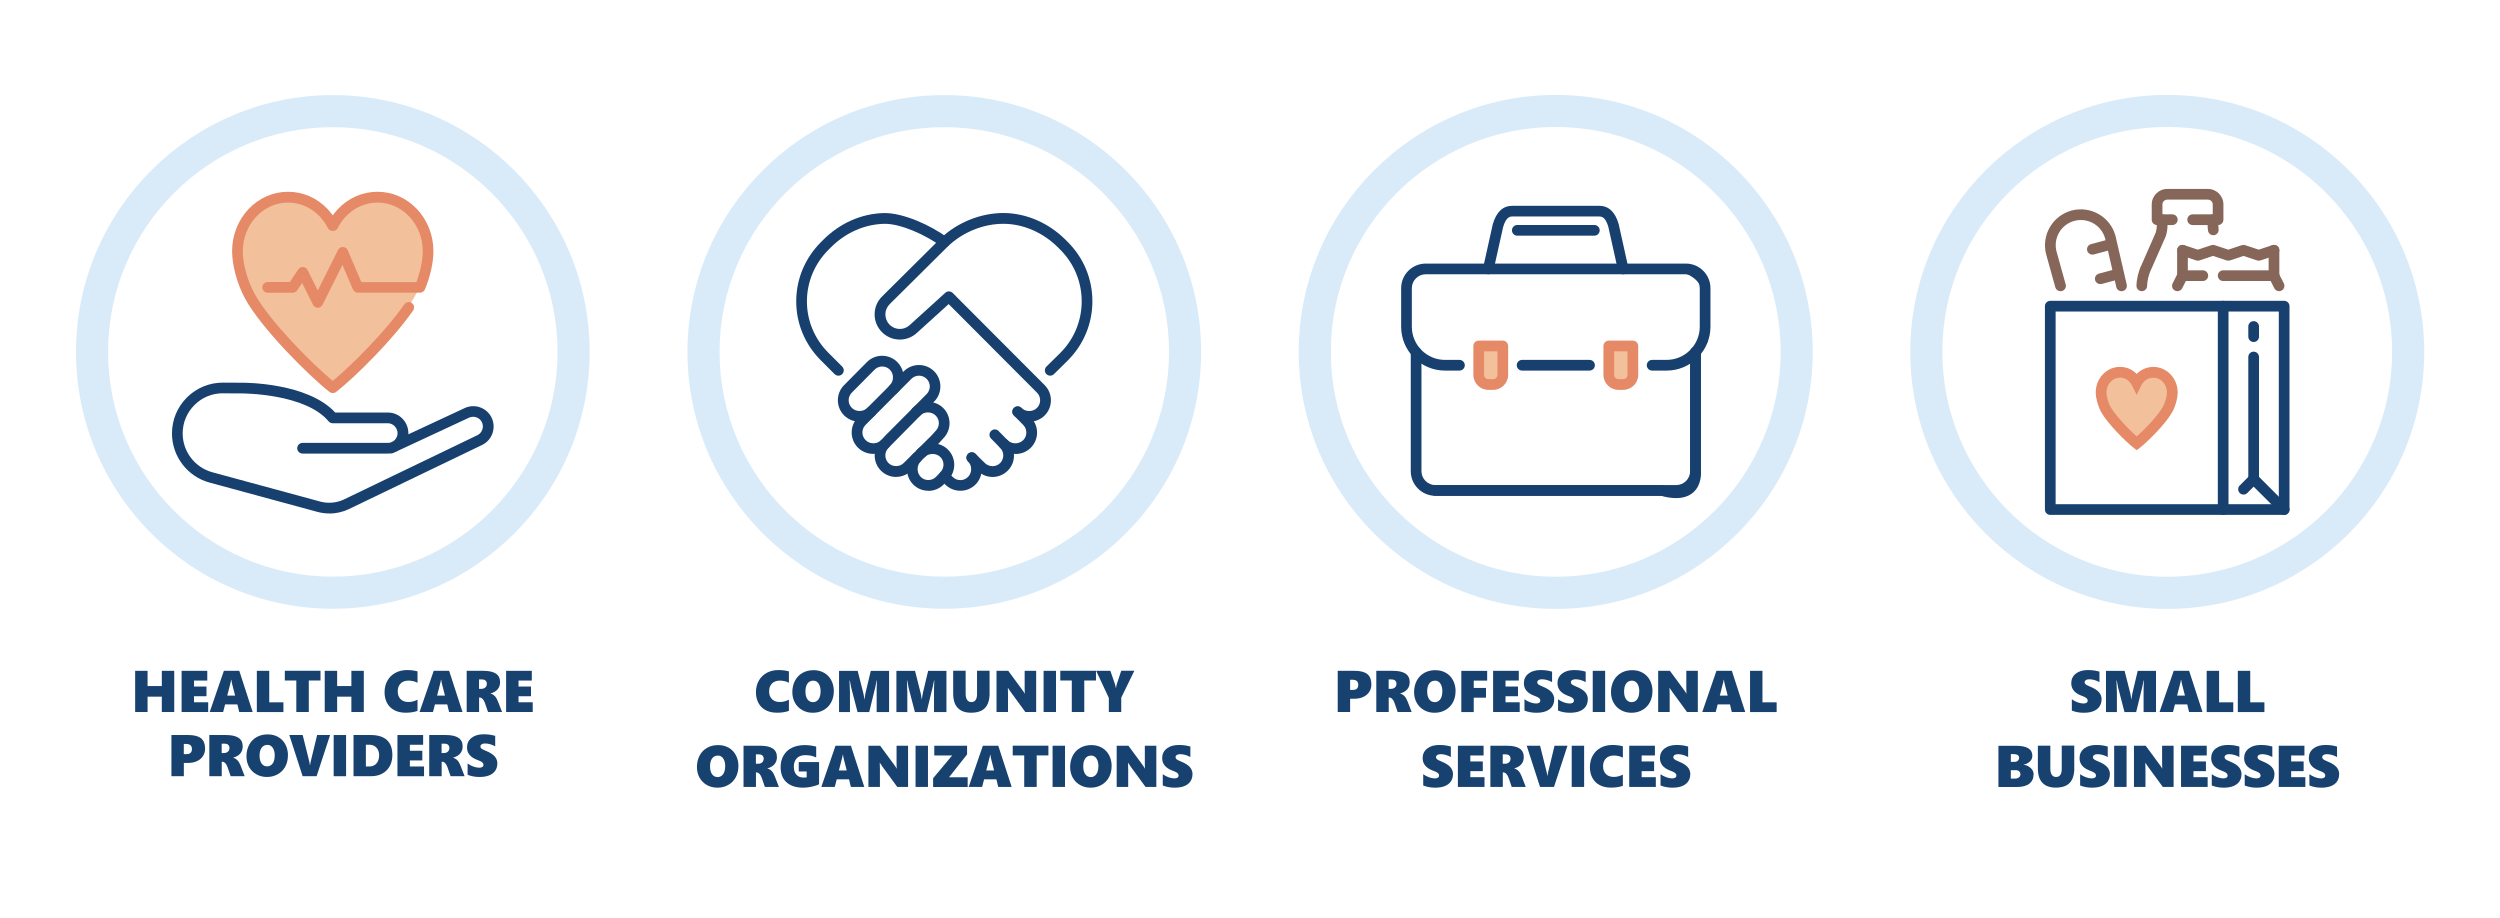 <?xml version="1.0" encoding="UTF-8"?>
<svg id="Layer_1" data-name="Layer 1" xmlns="http://www.w3.org/2000/svg" viewBox="0 0 467.23 171.57">
  <defs>
    <style>
      .cls-1 {
        fill: #e58966;
      }

      .cls-1, .cls-2, .cls-3, .cls-4, .cls-5, .cls-6 {
        stroke-width: 0px;
      }

      .cls-2 {
        fill: #17406f;
      }

      .cls-3 {
        fill: #f3c09c;
      }

      .cls-4 {
        fill: #d9ebf9;
      }

      .cls-5 {
        fill: #17416f;
      }

      .cls-6 {
        fill: #866658;
      }
    </style>
  </defs>
  <g>
    <g>
      <path class="cls-4" d="M62.2,113.77c-26.47,0-48-21.53-48-48S35.73,17.77,62.2,17.77s48,21.53,48,48-21.53,48-48,48ZM62.2,23.77c-23.16,0-42,18.84-42,42s18.84,42,42,42,42-18.84,42-42-18.84-42-42-42Z"/>
      <g>
        <path class="cls-3" d="M62.2,72.46s-17.44-12.5-17.81-25.52c-.37-13.01,14.82-12.32,17.81-4.75,0,0,5.06-10.83,15.04-2.39,9.98,8.43-7.1,25.16-7.1,25.16l-7.94,7.5Z"/>
        <path class="cls-2" d="M61.52,95.96c-.71,0-1.42-.09-2.11-.27l-20.25-5.5c-4.13-1.12-7.02-4.9-7.02-9.18,0-2.55,1-4.95,2.81-6.74,1.81-1.8,4.24-2.78,6.76-2.76l3.62.02c.5,0,12.2,0,17.32,5.57h9.86c2.1,0,3.81,1.74,3.81,3.87,0,.07,0,.13,0,.2l10.52-4.9c.92-.43,1.96-.48,2.91-.13.96.35,1.72,1.05,2.15,1.97.88,1.91.06,4.18-1.84,5.07l-24.93,12c-1.14.53-2.37.8-3.61.8ZM41.65,73.5c-2,0-3.88.77-5.29,2.18-1.43,1.42-2.22,3.31-2.22,5.33,0,3.38,2.28,6.36,5.54,7.25l20.24,5.5c1.44.37,2.99.23,4.35-.41l24.92-12c.91-.43,1.31-1.51.88-2.42-.2-.44-.57-.77-1.02-.93s-.95-.14-1.39.06l-13.18,6.14c-.25.15-.51.27-.79.37l-.21.1c-.2.09-.41.11-.61.08-.13.01-.25.02-.38.02h-15.94c-.55,0-1-.45-1-1s.45-1,1-1h15.94c.17,0,.33-.02.48-.06l.54-.25c.48-.33.79-.88.79-1.49,0-1.01-.83-1.87-1.81-1.87h-10.31c-.3,0-.58-.13-.77-.36-4.34-5.21-16.01-5.2-16.1-5.21l-3.63-.02h-.05Z"/>
        <path class="cls-1" d="M62.2,73.46c-.22,0-.43-.07-.62-.21-3.86-3.01-12.77-11.92-15.78-17.45-1.47-2.71-2.42-6.18-2.42-8.86,0-2.95,1.08-5.73,3.04-7.83,1.98-2.11,4.61-3.27,7.42-3.27s5.44,1.16,7.42,3.27c.33.35.64.74.93,1.14.29-.4.6-.79.93-1.14,1.98-2.11,4.61-3.27,7.42-3.27s5.44,1.16,7.42,3.27c1.96,2.1,3.04,4.88,3.04,7.83,0,2.1-.59,4.77-1.59,7.15-.16.37-.52.61-.92.61h-11.61c-.4,0-.76-.24-.92-.61l-1.96-4.58-3.72,7.45c-.17.34-.52.55-.89.55h0c-.38,0-.73-.21-.89-.55l-2.04-4.08-.92,1.38c-.19.28-.5.45-.83.45h-4.69c-.55,0-1-.45-1-1s.45-1,1-1h4.15l1.58-2.37c.2-.3.54-.47.89-.44.36.02.67.23.83.55l1.92,3.84,3.79-7.58c.17-.35.54-.57.92-.55.39.01.74.25.89.61l2.55,5.96h10.28c.75-1.98,1.19-4.1,1.19-5.77,0-2.44-.89-4.74-2.5-6.46-1.59-1.7-3.71-2.64-5.96-2.64s-4.36.94-5.96,2.64c-.59.62-1.09,1.35-1.5,2.16-.34.67-1.45.67-1.79,0-.41-.81-.91-1.53-1.5-2.16-1.6-1.7-3.71-2.64-5.96-2.64s-4.36.94-5.96,2.64c-1.61,1.72-2.5,4.02-2.5,6.46s.88,5.5,2.18,7.9c2.73,5.03,10.63,13.03,14.63,16.33,3.58-2.95,9.98-9.39,13.38-14.31.31-.45.94-.57,1.39-.26.45.31.57.94.26,1.39-3.71,5.38-10.89,12.51-14.41,15.25-.18.14-.4.21-.62.21Z"/>
      </g>
    </g>
    <g>
      <path class="cls-5" d="M30.24,133.07v-2.87h-2.66v2.87h-2.32v-7.7h2.32v2.85h2.66v-2.85h2.32v7.7h-2.32Z"/>
      <path class="cls-5" d="M33.94,133.07v-7.7h4.8v1.82h-2.48v1.12h2.33v1.81h-2.33v1.13h2.65v1.82h-4.97Z"/>
      <path class="cls-5" d="M44.71,133.07l-.34-1.42h-2.3l-.37,1.42h-2.51l2.65-7.7h2.88l2.5,7.7h-2.52ZM43.25,127.04h-.05c0,.09-.03.23-.08.42-.04.2-.26,1.04-.65,2.54h1.47l-.54-2.1c-.08-.31-.13-.6-.16-.86Z"/>
      <path class="cls-5" d="M48,133.07v-7.7h2.32v5.89h2.65v1.82h-4.97Z"/>
      <path class="cls-5" d="M57.71,127.18v5.89h-2.33v-5.89h-2.15v-1.82h6.67v1.82h-2.18Z"/>
      <path class="cls-5" d="M65.67,133.07v-2.87h-2.66v2.87h-2.32v-7.7h2.32v2.85h2.66v-2.85h2.32v7.7h-2.32Z"/>
      <path class="cls-5" d="M78.03,132.86c-.64.23-1.37.34-2.21.34s-1.53-.16-2.12-.47-1.05-.76-1.36-1.34c-.31-.58-.47-1.25-.47-2,0-.81.18-1.54.53-2.17s.85-1.12,1.49-1.47,1.38-.52,2.21-.52c.67,0,1.31.08,1.93.24v2.14c-.21-.13-.47-.23-.77-.3s-.6-.11-.9-.11c-.63,0-1.13.18-1.49.54-.36.36-.54.85-.54,1.47s.18,1.1.54,1.46c.36.36.85.53,1.46.53.56,0,1.13-.14,1.7-.43v2.07Z"/>
      <path class="cls-5" d="M83.93,133.07l-.34-1.42h-2.3l-.37,1.42h-2.51l2.65-7.7h2.88l2.5,7.7h-2.52ZM82.47,127.04h-.05c0,.09-.03.23-.08.42-.04.2-.26,1.04-.65,2.54h1.47l-.54-2.1c-.08-.31-.13-.6-.16-.86Z"/>
      <path class="cls-5" d="M91.21,133.07l-.57-1.66c-.11-.33-.25-.58-.43-.77-.18-.19-.37-.28-.58-.28h-.09v2.71h-2.32v-7.7h3.08c1.08,0,1.87.18,2.39.53.51.35.77.88.77,1.59,0,.53-.15.97-.45,1.33-.3.36-.74.62-1.33.78v.02c.33.1.6.26.81.49.22.23.41.56.58,1l.76,1.96h-2.62ZM90.99,127.81c0-.26-.08-.46-.24-.61s-.4-.22-.74-.22h-.48v1.76h.42c.31,0,.56-.09.75-.26s.28-.4.28-.66Z"/>
      <path class="cls-5" d="M94.59,133.07v-7.7h4.8v1.82h-2.48v1.12h2.33v1.81h-2.33v1.13h2.65v1.82h-4.97Z"/>
      <path class="cls-5" d="M38.33,139.91c0,.53-.13.99-.4,1.4-.27.41-.65.72-1.14.95s-1.07.33-1.72.33h-.71v2.48h-2.32v-7.7h3.16c1.08,0,1.88.21,2.38.62.5.41.75,1.05.75,1.92ZM35.87,139.99c0-.32-.09-.55-.27-.71-.18-.16-.45-.24-.81-.24h-.44v1.9h.52c.67,0,1-.32,1-.95Z"/>
      <path class="cls-5" d="M43.11,145.07l-.57-1.66c-.11-.33-.25-.58-.43-.77-.18-.19-.37-.28-.58-.28h-.09v2.71h-2.32v-7.7h3.08c1.08,0,1.87.18,2.39.53.51.35.77.88.77,1.59,0,.53-.15.97-.45,1.33-.3.36-.74.62-1.33.78v.02c.33.1.6.26.81.49.22.23.41.56.58,1l.76,1.96h-2.62ZM42.89,139.81c0-.26-.08-.46-.24-.61s-.4-.22-.74-.22h-.48v1.76h.42c.31,0,.56-.09.75-.26s.28-.4.28-.66Z"/>
      <path class="cls-5" d="M53.81,141.2c0,.77-.17,1.47-.5,2.08s-.8,1.08-1.4,1.42c-.6.34-1.27.51-2.01.51s-1.38-.16-1.97-.49c-.59-.33-1.05-.79-1.38-1.38s-.49-1.26-.49-2.01.17-1.49.5-2.12.8-1.11,1.4-1.45,1.29-.51,2.05-.51,1.4.16,1.98.49c.58.33,1.03.79,1.35,1.4.32.61.48,1.29.48,2.06ZM51.35,141.26c0-.63-.12-1.13-.37-1.5s-.58-.55-1-.55c-.46,0-.82.18-1.08.53s-.39.85-.39,1.49.13,1.12.38,1.47c.26.35.6.53,1.04.53.27,0,.51-.08.73-.24s.38-.38.5-.68.18-.64.18-1.05Z"/>
      <path class="cls-5" d="M59.16,145.07h-2.6l-2.49-7.7h2.5l1.18,4.74c.09.38.15.67.16.86h.05c.02-.24.08-.54.17-.89l1.14-4.71h2.42l-2.52,7.7Z"/>
      <path class="cls-5" d="M62.36,145.07v-7.7h2.32v7.7h-2.32Z"/>
      <path class="cls-5" d="M73.33,141.12c0,.78-.16,1.47-.49,2.07-.33.6-.8,1.06-1.4,1.39-.61.33-1.31.49-2.11.49h-3.26v-7.7h3.19c2.71,0,4.07,1.25,4.07,3.75ZM70.86,141.15c0-.38-.08-.71-.23-1.02-.15-.3-.37-.53-.65-.7s-.62-.25-1-.25h-.6v4.07h.65c.56,0,1-.19,1.33-.57.33-.38.5-.89.5-1.54Z"/>
      <path class="cls-5" d="M74.28,145.07v-7.7h4.8v1.82h-2.48v1.12h2.33v1.81h-2.33v1.13h2.65v1.82h-4.97Z"/>
      <path class="cls-5" d="M84.21,145.07l-.57-1.66c-.11-.33-.25-.58-.43-.77-.18-.19-.37-.28-.58-.28h-.09v2.71h-2.32v-7.7h3.08c1.08,0,1.87.18,2.39.53.51.35.77.88.77,1.59,0,.53-.15.97-.45,1.33-.3.36-.74.62-1.33.78v.02c.33.1.6.26.81.49.22.23.41.56.58,1l.76,1.96h-2.62ZM83.99,139.81c0-.26-.08-.46-.24-.61s-.4-.22-.74-.22h-.48v1.76h.42c.31,0,.56-.09.75-.26s.28-.4.28-.66Z"/>
      <path class="cls-5" d="M92.94,142.74c0,.51-.14.96-.41,1.34-.27.38-.66.66-1.15.85-.49.19-1.09.28-1.78.28-.81,0-1.54-.14-2.21-.41v-2.11c.32.24.68.43,1.07.57.39.14.75.22,1.09.22.25,0,.45-.04.59-.14.14-.09.21-.22.21-.4,0-.12-.03-.24-.1-.33-.07-.09-.18-.18-.32-.27-.14-.08-.4-.2-.79-.34-1.24-.48-1.86-1.25-1.86-2.31,0-.74.28-1.34.85-1.79.57-.45,1.32-.67,2.28-.67.27,0,.52.01.74.03s.43.05.62.08c.18.03.44.09.78.18v1.96c-.65-.35-1.29-.53-1.91-.53-.26,0-.47.05-.62.15s-.24.23-.24.4.06.29.19.4c.13.11.39.24.8.41.8.32,1.36.68,1.69,1.06.33.38.5.84.5,1.36Z"/>
    </g>
  </g>
  <g>
    <g>
      <path class="cls-4" d="M176.48,113.77c-26.47,0-48-21.53-48-48s21.53-48,48-48,48,21.53,48,48-21.53,48-48,48ZM176.48,23.77c-23.16,0-42,18.84-42,42s18.84,42,42,42,42-18.84,42-42-18.84-42-42-42Z"/>
      <g id="love_friendship" data-name="love friendship">
        <g>
          <path class="cls-2" d="M163.22,84.83c-1.05,0-2.1-.39-2.88-1.17-1.56-1.56-1.56-4.11,0-5.67l8.57-8.6c1.56-1.56,4.11-1.56,5.67,0,1.56,1.56,1.56,4.11,0,5.67l-8.47,8.58s-.02.02-.03.03c-.78.78-1.82,1.16-2.87,1.16ZM165.38,82.96h0,0ZM171.75,70.21c-.52,0-1.03.2-1.42.59l-8.56,8.6c-.79.79-.79,2.06,0,2.85s2.11.8,2.9.02l.76-.83,7.75-7.79c.79-.79.79-2.06,0-2.85-.39-.39-.91-.59-1.42-.59Z"/>
          <path class="cls-2" d="M167.48,89.14c-1.07,0-2.08-.42-2.84-1.18-1.56-1.56-1.56-4.11,0-5.67.39-.39,1.02-.39,1.41,0s.39,1.02,0,1.41c-.78.78-.78,2.06,0,2.84.76.76,2.09.76,2.84,0l5.19-5.14.77-.85c.82-.82.82-2.09.03-2.88-.79-.79-2.13-.79-2.92,0-.39.39-1.02.39-1.41,0-.39-.39-.39-1.02,0-1.41,1.55-1.56,4.18-1.55,5.74,0,1.56,1.56,1.56,4.11,0,5.67l-.77.85-5.22,5.18c-.75.75-1.76,1.17-2.83,1.17Z"/>
          <path class="cls-2" d="M160.63,78.81c-1.09,0-2.11-.42-2.87-1.17-1.56-1.56-1.56-4.11,0-5.67l4.26-4.3c1.57-1.57,4.11-1.57,5.68,0,.76.76,1.18,1.78,1.18,2.87,0,1.1-.41,2.12-1.17,2.87-.39.39-1.02.39-1.41,0-.39-.39-.39-1.02,0-1.41.38-.38.59-.9.59-1.46,0-.56-.21-1.08-.59-1.46-.78-.78-2.06-.78-2.84,0l-4.26,4.3c-.79.79-.79,2.06,0,2.85.38.38.89.58,1.45.58h0c.56,0,1.09-.21,1.47-.59.39-.39,1.02-.39,1.41,0,.39.39.39,1.02,0,1.41-.76.76-1.78,1.18-2.87,1.18h-.01Z"/>
          <path class="cls-2" d="M173.5,91.72c-1.03,0-2.05-.39-2.83-1.17-1.56-1.56-1.56-4.19,0-5.74.14-.14.3-.22.47-.27.04-.19.13-.37.27-.51,1.56-1.56,4.2-1.57,5.76,0,1.56,1.56,1.56,4.11,0,5.67l-.81.85c-.79.79-1.83,1.19-2.86,1.19ZM172.35,85.7c-.04.19-.13.37-.27.51-.79.79-.78,2.12,0,2.92s2.09.76,2.84,0l.81-.85c.8-.8.8-2.08.02-2.86s-2.14-.77-2.93,0c-.14.14-.3.22-.47.27Z"/>
        </g>
        <g>
          <path class="cls-2" d="M185.51,89.14c-1.07,0-2.08-.42-2.84-1.18l-1.73-1.69c-.4-.39-.4-1.02-.02-1.41.39-.4,1.02-.4,1.41-.02l1.74,1.7c.78.78,2.09.77,2.85,0,.78-.78.78-2.06,0-2.84l-1.71-1.75c-.39-.4-.38-1.03.02-1.41.4-.39,1.03-.38,1.41.02l1.7,1.74c1.56,1.56,1.56,4.1,0,5.66-.76.76-1.77,1.18-2.84,1.18Z"/>
          <path class="cls-2" d="M189.77,84.83c-1.04,0-2.09-.39-2.87-1.16-.39-.39-.39-1.02,0-1.41s1.02-.39,1.41,0c.79.79,2.12.79,2.92,0,.78-.78.78-2.06,0-2.84l-1.71-1.75c-.39-.4-.38-1.03.02-1.41.4-.39,1.03-.38,1.41.02l1.7,1.74c1.56,1.56,1.56,4.1,0,5.66-.78.78-1.83,1.17-2.88,1.17Z"/>
          <path class="cls-2" d="M192.36,78.81c-1.05,0-2.1-.39-2.89-1.17-.39-.39-.39-1.02,0-1.41s1.02-.39,1.41,0c.78.78,2.15.79,2.93,0,.78-.78.78-2.06,0-2.84l-16.51-16.56-5.97,5.41c-1.86,1.69-4.71,1.62-6.49-.16-.9-.9-1.39-2.09-1.38-3.37.01-1.27.52-2.46,1.43-3.34l10.88-10.8c3.16-3.03,7.61-4.79,11.87-4.76,4.17.04,8.36,1.86,11.49,4.99l.45.45c2.95,2.95,4.58,6.88,4.58,11.05s-1.63,8.1-4.58,11.05l-2.6,2.57c-.39.39-1.03.38-1.41,0-.39-.39-.38-1.03,0-1.41l2.6-2.56c2.57-2.57,3.99-5.99,3.99-9.63s-1.42-7.06-3.99-9.64l-.45-.45c-2.76-2.76-6.44-4.37-10.09-4.4-3.75-.04-7.67,1.53-10.45,4.19l-10.88,10.8c-.53.52-.83,1.2-.83,1.93,0,.73.28,1.42.79,1.94,1.02,1.02,2.66,1.06,3.73.09l6.68-6.06c.39-.36,1-.34,1.38.03l17.19,17.23c1.56,1.56,1.56,4.11,0,5.67-.78.78-1.82,1.17-2.87,1.17Z"/>
          <path class="cls-2" d="M179.49,91.72c-1.03,0-2.05-.39-2.84-1.17l-.88-.87c-.39-.39-.4-1.02,0-1.41.39-.39,1.02-.4,1.41,0l.88.87c.79.79,2.06.79,2.85,0,.79-.79.8-2.13,0-2.92-.39-.39-.39-1.02,0-1.41.39-.39,1.02-.39,1.41,0,1.55,1.56,1.55,4.19,0,5.74-.78.78-1.81,1.17-2.84,1.17Z"/>
          <path class="cls-2" d="M156.69,70.21c-.26,0-.51-.1-.71-.29l-2.56-2.56c-3.01-3.01-4.65-6.98-4.61-11.17.03-4.1,1.67-7.98,4.61-10.93l.45-.45c3.13-3.13,7.16-4.9,11.34-4.99,3.52-.07,8.79,2.28,11.87,4.61.44.33.53.96.2,1.4-.33.44-.96.53-1.4.2-2.75-2.07-7.61-4.28-10.62-4.2-3.67.08-7.21,1.64-9.97,4.4l-.45.45c-2.57,2.57-4,5.95-4.03,9.53-.03,3.66,1.4,7.12,4.03,9.74l2.56,2.56c.39.39.39,1.02,0,1.41-.2.2-.45.29-.71.29Z"/>
        </g>
      </g>
    </g>
    <g>
      <path class="cls-5" d="M147.44,132.86c-.64.23-1.37.34-2.21.34s-1.53-.16-2.12-.47-1.05-.76-1.36-1.34c-.31-.58-.47-1.25-.47-2,0-.81.18-1.54.53-2.17s.85-1.12,1.49-1.47,1.38-.52,2.21-.52c.67,0,1.31.08,1.93.24v2.14c-.21-.13-.47-.23-.77-.3s-.6-.11-.9-.11c-.63,0-1.13.18-1.49.54-.36.36-.54.85-.54,1.47s.18,1.1.54,1.46c.36.36.85.53,1.46.53.56,0,1.13-.14,1.7-.43v2.07Z"/>
      <path class="cls-5" d="M155.83,129.2c0,.77-.17,1.47-.5,2.08s-.8,1.08-1.4,1.42c-.6.34-1.27.51-2.01.51s-1.38-.16-1.97-.49c-.59-.33-1.05-.79-1.38-1.38s-.49-1.26-.49-2.01.17-1.49.5-2.12.8-1.11,1.4-1.45,1.29-.51,2.05-.51,1.4.16,1.98.49c.58.33,1.03.79,1.35,1.4.32.61.48,1.29.48,2.06ZM153.37,129.26c0-.63-.12-1.13-.37-1.5s-.58-.55-1-.55c-.46,0-.82.18-1.08.53s-.39.85-.39,1.49.13,1.12.38,1.47c.26.35.6.53,1.04.53.27,0,.51-.08.73-.24s.38-.38.5-.68.18-.64.18-1.05Z"/>
      <path class="cls-5" d="M163.84,133.07v-4.22c0-.4.01-.83.04-1.31l.02-.35h-.06c-.11.61-.2,1.02-.26,1.26l-1.13,4.63h-2.18l-1.19-4.58c-.03-.11-.12-.55-.25-1.31h-.06c.05,1.2.08,1.96.08,2.26v3.63h-2.04v-7.7h3.48l1.06,4.18c.02.09.06.26.1.52.04.26.07.47.08.61h.03c.04-.33.1-.71.19-1.15l.99-4.16h3.42v7.7h-2.29Z"/>
      <path class="cls-5" d="M174.56,133.07v-4.22c0-.4.01-.83.04-1.31l.02-.35h-.06c-.11.61-.2,1.02-.26,1.26l-1.13,4.63h-2.18l-1.19-4.58c-.03-.11-.12-.55-.25-1.31h-.06c.05,1.2.08,1.96.08,2.26v3.63h-2.04v-7.7h3.48l1.06,4.18c.02.09.06.26.1.52.04.26.07.47.08.61h.03c.04-.33.1-.71.19-1.15l.99-4.16h3.42v7.7h-2.29Z"/>
      <path class="cls-5" d="M184.95,129.55c0,1.23-.28,2.15-.85,2.75-.56.6-1.43.9-2.61.9-1.1,0-1.93-.3-2.5-.9-.57-.6-.85-1.5-.85-2.71v-4.23h2.33v4.31c0,.49.09.87.28,1.14.18.27.45.4.79.4s.61-.12.79-.38c.18-.25.27-.62.27-1.11v-4.37h2.34v4.18Z"/>
      <path class="cls-5" d="M191.63,133.07l-2.72-3.72c-.21-.29-.39-.56-.53-.79h-.02c.02.38.03.81.03,1.28v3.23h-2.15v-7.7h2.19l2.6,3.53s.07.1.12.17.09.13.14.2.09.13.13.2c.04.06.07.12.09.17h.02c-.02-.16-.03-.43-.03-.82v-3.45h2.15v7.7h-2.04Z"/>
      <path class="cls-5" d="M195.04,133.07v-7.7h2.32v7.7h-2.32Z"/>
      <path class="cls-5" d="M202.64,127.18v5.89h-2.33v-5.89h-2.15v-1.82h6.67v1.82h-2.18Z"/>
      <path class="cls-5" d="M209.55,130.4v2.67h-2.32v-2.64l-2.37-5.06h2.66l.83,2.42c.06.16.1.31.12.43.02.12.05.25.08.37h.02c.05-.33.1-.58.16-.76l.82-2.47h2.45l-2.45,5.03Z"/>
      <path class="cls-5" d="M138,143.2c0,.77-.17,1.47-.5,2.08s-.8,1.08-1.4,1.42c-.6.34-1.27.51-2.01.51s-1.38-.16-1.97-.49c-.59-.33-1.05-.79-1.38-1.38s-.49-1.26-.49-2.01.17-1.49.5-2.12.8-1.11,1.4-1.45,1.29-.51,2.05-.51,1.4.16,1.98.49c.58.33,1.03.79,1.35,1.4.32.61.48,1.29.48,2.06ZM135.54,143.26c0-.63-.12-1.13-.37-1.5s-.58-.55-1-.55c-.46,0-.82.18-1.08.53s-.39.85-.39,1.49.13,1.12.38,1.47c.26.35.6.53,1.04.53.27,0,.51-.08.73-.24s.38-.38.5-.68.18-.64.18-1.05Z"/>
      <path class="cls-5" d="M142.95,147.07l-.57-1.66c-.11-.33-.25-.58-.43-.77-.18-.19-.37-.28-.58-.28h-.09v2.71h-2.32v-7.7h3.08c1.08,0,1.87.18,2.39.53.51.35.77.88.77,1.59,0,.53-.15.97-.45,1.33-.3.36-.74.62-1.33.78v.02c.33.1.6.26.81.49.22.23.41.56.58,1l.76,1.96h-2.62ZM142.73,141.81c0-.26-.08-.46-.24-.61s-.4-.22-.74-.22h-.48v1.76h.42c.31,0,.56-.09.75-.26s.28-.4.28-.66Z"/>
      <path class="cls-5" d="M153.07,146.57c-.29.17-.72.31-1.3.44s-1.13.2-1.65.2c-1.35,0-2.39-.34-3.13-1.01s-1.1-1.62-1.1-2.84c0-.82.19-1.54.56-2.18.37-.63.89-1.12,1.57-1.44s1.47-.49,2.38-.49c.67,0,1.38.09,2.14.28v2.03c-.35-.16-.69-.27-1.02-.34s-.68-.09-1.07-.09c-.64,0-1.15.19-1.52.57-.38.38-.57.91-.57,1.58s.16,1.14.48,1.5c.32.36.76.54,1.33.54.27,0,.46-.01.59-.04v-1.1h-1.48v-1.76h3.8v4.15Z"/>
      <path class="cls-5" d="M159.02,147.07l-.34-1.42h-2.3l-.37,1.42h-2.51l2.65-7.7h2.88l2.5,7.7h-2.52ZM157.56,141.04h-.05c0,.09-.03.23-.08.42-.04.2-.26,1.04-.65,2.54h1.47l-.54-2.1c-.08-.31-.13-.6-.16-.86Z"/>
      <path class="cls-5" d="M167.69,147.07l-2.72-3.72c-.21-.29-.39-.56-.53-.79h-.02c.02.38.03.81.03,1.28v3.23h-2.15v-7.7h2.19l2.6,3.53s.07.1.12.17.09.13.14.2.09.13.13.2c.04.06.07.12.09.17h.02c-.02-.16-.03-.43-.03-.82v-3.45h2.15v7.7h-2.04Z"/>
      <path class="cls-5" d="M171.11,147.07v-7.7h2.32v7.7h-2.32Z"/>
      <path class="cls-5" d="M177.37,145.26h3.48v1.82h-6.46v-1.63l3.56-4.26h-3.34v-1.82h6.13v1.62l-3.37,4.27Z"/>
      <path class="cls-5" d="M186.56,147.07l-.34-1.42h-2.3l-.37,1.42h-2.51l2.65-7.7h2.88l2.5,7.7h-2.52ZM185.1,141.04h-.05c0,.09-.03.23-.08.42-.04.2-.26,1.04-.65,2.54h1.47l-.54-2.1c-.08-.31-.13-.6-.16-.86Z"/>
      <path class="cls-5" d="M193.75,141.18v5.89h-2.33v-5.89h-2.15v-1.82h6.67v1.82h-2.18Z"/>
      <path class="cls-5" d="M196.72,147.07v-7.7h2.32v7.7h-2.32Z"/>
      <path class="cls-5" d="M207.75,143.2c0,.77-.17,1.47-.5,2.08s-.8,1.08-1.4,1.42c-.6.34-1.27.51-2.01.51s-1.38-.16-1.97-.49c-.59-.33-1.05-.79-1.38-1.38s-.49-1.26-.49-2.01.17-1.49.5-2.12.8-1.11,1.4-1.45,1.29-.51,2.05-.51,1.4.16,1.98.49c.58.33,1.03.79,1.35,1.4.32.61.48,1.29.48,2.06ZM205.29,143.26c0-.63-.12-1.13-.37-1.5s-.58-.55-1-.55c-.46,0-.82.18-1.08.53s-.39.85-.39,1.49.13,1.12.38,1.47c.26.35.6.53,1.04.53.27,0,.51-.08.73-.24s.38-.38.5-.68.18-.64.18-1.05Z"/>
      <path class="cls-5" d="M214.09,147.07l-2.72-3.72c-.21-.29-.39-.56-.53-.79h-.02c.02.38.03.81.03,1.28v3.23h-2.15v-7.7h2.19l2.6,3.53s.07.1.12.17.09.13.14.2.09.13.13.2c.04.06.07.12.09.17h.02c-.02-.16-.03-.43-.03-.82v-3.45h2.15v7.7h-2.04Z"/>
      <path class="cls-5" d="M222.86,144.74c0,.51-.14.96-.41,1.34-.27.38-.66.66-1.15.85-.49.19-1.09.28-1.78.28-.81,0-1.54-.14-2.21-.41v-2.11c.32.24.68.43,1.07.57.39.14.75.22,1.09.22.25,0,.45-.04.59-.14.14-.09.21-.22.21-.4,0-.12-.03-.24-.1-.33-.07-.09-.18-.18-.32-.27-.14-.08-.4-.2-.79-.34-1.24-.48-1.86-1.25-1.86-2.31,0-.74.28-1.34.85-1.79.57-.45,1.32-.67,2.28-.67.27,0,.52.01.74.03s.43.05.62.08c.18.03.44.09.78.18v1.96c-.65-.35-1.29-.53-1.91-.53-.26,0-.47.05-.62.15s-.24.23-.24.4.06.29.19.4c.13.11.39.24.8.41.8.32,1.36.68,1.69,1.06.33.38.5.84.5,1.36Z"/>
    </g>
  </g>
  <g>
    <g>
      <path class="cls-4" d="M290.76,113.8c-26.49,0-48.04-21.55-48.04-48.03s21.55-48.03,48.04-48.03,48.03,21.55,48.03,48.03-21.55,48.03-48.03,48.03ZM290.76,23.73c-23.18,0-42.04,18.86-42.04,42.03s18.86,42.03,42.04,42.03,42.03-18.86,42.03-42.03-18.86-42.03-42.03-42.03Z"/>
      <g>
        <path class="cls-2" d="M268.82,92.22c-.91,0-2.39-.18-3.46-1.19-.99-.94-1.4-2.35-1.21-4.21v-20.75c-.54-.52-1.8-2.22-1.8-6.8,0-.95-.07-1.82-.13-2.67-.16-2.11-.3-3.94.86-5.19,1.05-1.13,3-1.64,6.34-1.64h44.35c.19.02,3.06.46,4.64,2.76.98,1.42,1.23,3.21.76,5.33v6l-1.11,1.16-.78,1.07.11,23.09-.05.1c-.06.12-1.48,3.02-4.63,2.9h-43.08s-.33.05-.81.05ZM313.69,50.75h-44.27c-2.99,0-4.77.42-5.6,1.32-.86.93-.75,2.48-.6,4.43.06.83.14,1.77.14,2.75,0,4.97,1.57,6.15,1.58,6.16l.21.15v.26s0,21.06,0,21.06c-.16,1.54.14,2.69.89,3.4,1.27,1.21,3.48.88,3.5.87h43.18c2.25.07,3.42-1.79,3.67-2.25l-.11-23.18,1.02-1.38.87-.92v-5.77c.43-1.86.23-3.4-.58-4.59-1.32-1.94-3.87-2.34-3.89-2.34Z"/>
        <path class="cls-2" d="M313.27,92.66h-45.01c-2.54,0-4.6-2.06-4.6-4.6v-22.24c0-.55.45-1,1-1s1,.45,1,1v22.24c0,1.43,1.17,2.6,2.6,2.6h45.01c1.43,0,2.6-1.17,2.6-2.6v-22.24c0-.55.45-1,1-1s1,.45,1,1v22.24c0,2.54-2.06,4.6-4.6,4.6Z"/>
        <path class="cls-2" d="M278.16,51.25c-.07,0-.15,0-.22-.02-.54-.12-.88-.65-.76-1.19l1.8-8.1c.66-2.33,1.9-3.48,3.68-3.48h16.2c1.78,0,3.01,1.15,3.66,3.43l1.81,8.16c.12.54-.22,1.07-.76,1.19-.54.12-1.07-.22-1.19-.76l-1.8-8.1c-.55-1.92-1.34-1.92-1.72-1.92h-16.2c-.38,0-1.17,0-1.74,1.98l-1.79,8.04c-.1.47-.52.78-.98.78Z"/>
        <g>
          <path class="cls-3" d="M280.86,64.66v5.4c0,.99-.81,1.8-1.8,1.8h-.9c-.99,0-1.8-.81-1.8-1.8v-5.4h4.5Z"/>
          <path class="cls-1" d="M279.06,72.86h-.9c-1.54,0-2.8-1.26-2.8-2.8v-5.4c0-.55.45-1,1-1h4.5c.55,0,1,.45,1,1v5.4c0,1.54-1.26,2.8-2.8,2.8ZM277.36,65.66v4.4c0,.44.36.8.8.8h.9c.44,0,.8-.36.8-.8v-4.4h-2.5Z"/>
        </g>
        <g>
          <path class="cls-3" d="M305.17,64.66v5.4c0,.99-.81,1.8-1.8,1.8h-.9c-.99,0-1.8-.81-1.8-1.8v-5.4h4.5Z"/>
          <path class="cls-1" d="M303.37,72.86h-.9c-1.54,0-2.8-1.26-2.8-2.8v-5.4c0-.55.45-1,1-1h4.5c.55,0,1,.45,1,1v5.4c0,1.54-1.26,2.8-2.8,2.8ZM301.67,65.66v4.4c0,.44.36.8.8.8h.9c.44,0,.8-.36.8-.8v-4.4h-2.5Z"/>
        </g>
        <path class="cls-2" d="M297.97,44.05h-14.4c-.55,0-1-.45-1-1s.45-1,1-1h14.4c.55,0,1,.45,1,1s-.45,1-1,1Z"/>
        <path class="cls-2" d="M297.07,69.26h-12.6c-.55,0-1-.45-1-1s.45-1,1-1h12.6c.55,0,1,.45,1,1s-.45,1-1,1Z"/>
        <path class="cls-2" d="M311.47,69.26h-2.7c-.55,0-1-.45-1-1s.45-1,1-1h2.7c3.42,0,6.2-2.78,6.2-6.2v-7.2c0-1.43-1.17-2.6-2.6-2.6h-48.61c-1.43,0-2.6,1.17-2.6,2.6v7.2c0,3.42,2.78,6.2,6.2,6.2h2.7c.55,0,1,.45,1,1s-.45,1-1,1h-2.7c-4.52,0-8.2-3.68-8.2-8.2v-7.2c0-2.54,2.06-4.6,4.6-4.6h48.61c2.54,0,4.6,2.06,4.6,4.6v7.2c0,4.52-3.68,8.2-8.2,8.2Z"/>
        <path class="cls-2" d="M313.24,93.09c-.84,0-1.78-.14-2.82-.43h-42.16c-.55,0-1-.45-1-1s.45-1,1-1h42.3c.09,0,.18.01.27.04,2.01.57,3.49.51,4.28-.16.94-.8.77-2.34.77-2.36,0-.04,0-.08,0-.12v-22.24c0-.55.45-1,1-1s1,.45,1,1v22.19c.04.44.15,2.66-1.45,4.04-.8.69-1.87,1.04-3.18,1.04Z"/>
      </g>
    </g>
    <g>
      <path class="cls-5" d="M256.3,127.91c0,.53-.13.99-.4,1.4-.27.41-.65.72-1.14.95s-1.07.33-1.72.33h-.71v2.48h-2.32v-7.7h3.16c1.08,0,1.88.21,2.38.62.5.41.75,1.05.75,1.92ZM253.85,127.99c0-.32-.09-.55-.27-.71-.18-.16-.45-.24-.81-.24h-.44v1.9h.52c.67,0,1-.32,1-.95Z"/>
      <path class="cls-5" d="M261.21,133.07l-.57-1.66c-.11-.33-.25-.58-.43-.77-.18-.19-.37-.28-.58-.28h-.09v2.71h-2.32v-7.7h3.08c1.08,0,1.87.18,2.39.53.51.35.77.88.77,1.59,0,.53-.15.97-.45,1.33-.3.36-.74.62-1.33.78v.02c.33.1.6.26.81.49.22.23.41.56.58,1l.76,1.96h-2.62ZM260.99,127.81c0-.26-.08-.46-.24-.61s-.4-.22-.74-.22h-.48v1.76h.42c.31,0,.56-.09.75-.26s.28-.4.28-.66Z"/>
      <path class="cls-5" d="M272.03,129.2c0,.77-.17,1.47-.5,2.08s-.8,1.08-1.4,1.42c-.6.34-1.27.51-2.01.51s-1.38-.16-1.97-.49c-.59-.33-1.05-.79-1.38-1.38s-.49-1.26-.49-2.01.17-1.49.5-2.12.8-1.11,1.4-1.45,1.29-.51,2.05-.51,1.4.16,1.98.49c.58.33,1.03.79,1.35,1.4.32.61.48,1.29.48,2.06ZM269.57,129.26c0-.63-.12-1.13-.37-1.5s-.58-.55-1-.55c-.46,0-.82.18-1.08.53s-.39.85-.39,1.49.13,1.12.38,1.47c.26.35.6.53,1.04.53.27,0,.51-.08.73-.24s.38-.38.5-.68.18-.64.18-1.05Z"/>
      <path class="cls-5" d="M275.43,127.18v1.39h2.29v1.82h-2.29v2.69h-2.32v-7.7h4.83v1.82h-2.51Z"/>
      <path class="cls-5" d="M279.05,133.07v-7.7h4.8v1.82h-2.48v1.12h2.33v1.81h-2.33v1.13h2.65v1.82h-4.97Z"/>
      <path class="cls-5" d="M290.46,130.74c0,.51-.14.96-.41,1.34-.27.38-.66.66-1.15.85-.49.19-1.09.28-1.78.28-.81,0-1.54-.14-2.21-.41v-2.11c.32.24.68.43,1.07.57.39.14.75.22,1.09.22.25,0,.45-.04.59-.14.14-.09.21-.22.21-.4,0-.12-.03-.24-.1-.33-.07-.09-.18-.18-.32-.27-.14-.08-.4-.2-.79-.34-1.24-.48-1.86-1.25-1.86-2.31,0-.74.28-1.34.85-1.79.57-.45,1.32-.67,2.28-.67.27,0,.52.01.74.03s.43.05.62.08c.18.03.44.09.78.18v1.96c-.65-.35-1.29-.53-1.91-.53-.26,0-.47.05-.62.15s-.24.23-.24.4.06.29.19.4c.13.11.39.24.8.41.8.32,1.36.68,1.69,1.06.33.38.5.84.5,1.36Z"/>
      <path class="cls-5" d="M296.74,130.74c0,.51-.14.96-.41,1.34-.27.38-.66.66-1.15.85-.49.19-1.09.28-1.78.28-.81,0-1.54-.14-2.21-.41v-2.11c.32.24.68.43,1.07.57.39.14.75.22,1.09.22.25,0,.45-.04.59-.14.14-.09.21-.22.21-.4,0-.12-.03-.24-.1-.33-.07-.09-.18-.18-.32-.27-.14-.08-.4-.2-.79-.34-1.24-.48-1.86-1.25-1.86-2.31,0-.74.28-1.34.85-1.79.57-.45,1.32-.67,2.28-.67.27,0,.52.01.74.03s.43.05.62.08c.18.03.44.09.78.18v1.96c-.65-.35-1.29-.53-1.91-.53-.26,0-.47.05-.62.15s-.24.23-.24.4.06.29.19.4c.13.11.39.24.8.41.8.32,1.36.68,1.69,1.06.33.38.5.84.5,1.36Z"/>
      <path class="cls-5" d="M297.67,133.07v-7.7h2.32v7.7h-2.32Z"/>
      <path class="cls-5" d="M308.83,129.2c0,.77-.17,1.47-.5,2.08s-.8,1.08-1.4,1.42c-.6.34-1.27.51-2.01.51s-1.38-.16-1.97-.49c-.59-.33-1.05-.79-1.38-1.38s-.49-1.26-.49-2.01.17-1.49.5-2.12.8-1.11,1.4-1.45,1.29-.51,2.05-.51,1.4.16,1.98.49c.58.33,1.03.79,1.35,1.4.32.61.48,1.29.48,2.06ZM306.37,129.26c0-.63-.12-1.13-.37-1.5s-.58-.55-1-.55c-.46,0-.82.18-1.08.53s-.39.85-.39,1.49.13,1.12.38,1.47c.26.35.6.53,1.04.53.27,0,.51-.08.73-.24s.38-.38.5-.68.18-.64.18-1.05Z"/>
      <path class="cls-5" d="M315.29,133.07l-2.72-3.72c-.21-.29-.39-.56-.53-.79h-.02c.02.38.03.81.03,1.28v3.23h-2.15v-7.7h2.19l2.6,3.53s.07.1.12.17.09.13.14.2.09.13.13.2c.04.06.07.12.09.17h.02c-.02-.16-.03-.43-.03-.82v-3.45h2.15v7.7h-2.04Z"/>
      <path class="cls-5" d="M323.66,133.07l-.34-1.42h-2.3l-.37,1.42h-2.51l2.65-7.7h2.88l2.5,7.7h-2.52ZM322.2,127.04h-.05c0,.09-.03.23-.08.42-.04.2-.26,1.04-.65,2.54h1.47l-.54-2.1c-.08-.31-.13-.6-.16-.86Z"/>
      <path class="cls-5" d="M327.07,133.07v-7.7h2.32v5.89h2.65v1.82h-4.97Z"/>
      <path class="cls-5" d="M271.54,144.74c0,.51-.14.96-.41,1.34-.27.38-.66.66-1.15.85-.49.19-1.09.28-1.78.28-.81,0-1.54-.14-2.21-.41v-2.11c.32.24.68.43,1.07.57.39.14.75.22,1.09.22.25,0,.45-.04.59-.14.14-.09.21-.22.21-.4,0-.12-.03-.24-.1-.33-.07-.09-.18-.18-.32-.27-.14-.08-.4-.2-.79-.34-1.24-.48-1.86-1.25-1.86-2.31,0-.74.28-1.34.85-1.79.57-.45,1.32-.67,2.28-.67.27,0,.52.01.74.03s.43.05.62.08c.18.03.44.09.78.18v1.96c-.65-.35-1.29-.53-1.91-.53-.26,0-.47.05-.62.15s-.24.23-.24.4.06.29.19.4c.13.11.39.24.8.41.8.32,1.36.68,1.69,1.06.33.38.5.84.5,1.36Z"/>
      <path class="cls-5" d="M272.47,147.07v-7.7h4.8v1.82h-2.48v1.12h2.33v1.81h-2.33v1.13h2.65v1.82h-4.97Z"/>
      <path class="cls-5" d="M282.53,147.07l-.57-1.66c-.11-.33-.25-.58-.43-.77-.18-.19-.37-.28-.58-.28h-.09v2.71h-2.32v-7.7h3.08c1.08,0,1.87.18,2.39.53.51.35.77.88.77,1.59,0,.53-.15.97-.45,1.33-.3.36-.74.62-1.33.78v.02c.33.1.6.26.81.49.22.23.41.56.58,1l.76,1.96h-2.62ZM282.31,141.81c0-.26-.08-.46-.24-.61s-.4-.22-.74-.22h-.48v1.76h.42c.31,0,.56-.09.75-.26s.28-.4.28-.66Z"/>
      <path class="cls-5" d="M290.42,147.07h-2.6l-2.49-7.7h2.5l1.18,4.74c.09.38.15.67.16.86h.05c.02-.24.08-.54.17-.89l1.14-4.71h2.42l-2.52,7.7Z"/>
      <path class="cls-5" d="M293.74,147.07v-7.7h2.32v7.7h-2.32Z"/>
      <path class="cls-5" d="M303.3,146.86c-.64.23-1.37.34-2.21.34s-1.53-.16-2.12-.47-1.05-.76-1.36-1.34c-.31-.58-.47-1.25-.47-2,0-.81.18-1.54.53-2.17s.85-1.12,1.49-1.47,1.38-.52,2.21-.52c.67,0,1.31.08,1.93.24v2.14c-.21-.13-.47-.23-.77-.3s-.6-.11-.9-.11c-.63,0-1.13.18-1.49.54-.36.36-.54.85-.54,1.47s.18,1.1.54,1.46c.36.36.85.53,1.46.53.56,0,1.13-.14,1.7-.43v2.07Z"/>
      <path class="cls-5" d="M304.49,147.07v-7.7h4.8v1.82h-2.48v1.12h2.33v1.81h-2.33v1.13h2.65v1.82h-4.97Z"/>
      <path class="cls-5" d="M315.89,144.74c0,.51-.14.96-.41,1.34-.27.38-.66.66-1.15.85-.49.19-1.09.28-1.78.28-.81,0-1.54-.14-2.21-.41v-2.11c.32.24.68.43,1.07.57.39.14.75.22,1.09.22.25,0,.45-.04.59-.14.14-.09.21-.22.21-.4,0-.12-.03-.24-.1-.33-.07-.09-.18-.18-.32-.27-.14-.08-.4-.2-.79-.34-1.24-.48-1.86-1.25-1.86-2.31,0-.74.28-1.34.85-1.79.57-.45,1.32-.67,2.28-.67.27,0,.52.01.74.03s.43.05.62.08c.18.03.44.09.78.18v1.96c-.65-.35-1.29-.53-1.91-.53-.26,0-.47.05-.62.15s-.24.23-.24.4.06.29.19.4c.13.11.39.24.8.41.8.32,1.36.68,1.69,1.06.33.38.5.84.5,1.36Z"/>
    </g>
  </g>
  <g>
    <g>
      <path class="cls-4" d="M405.04,113.8c-26.49,0-48.03-21.55-48.03-48.03s21.55-48.03,48.03-48.03,48.03,21.55,48.03,48.03-21.55,48.03-48.03,48.03ZM405.04,23.73c-23.18,0-42.03,18.86-42.03,42.03s18.86,42.03,42.03,42.03,42.03-18.86,42.03-42.03-18.86-42.03-42.03-42.03Z"/>
      <g>
        <path class="cls-2" d="M426.89,96.23h-11.4c-.55,0-1-.45-1-1s.45-1,1-1h10.4v-36.01h-10.4c-.55,0-1-.45-1-1s.45-1,1-1h11.4c.55,0,1,.45,1,1v38.01c0,.55-.45,1-1,1Z"/>
        <path class="cls-2" d="M426.89,96.23c-.26,0-.51-.1-.71-.29l-4.99-4.99-1.19,1.19c-.39.39-1.02.39-1.41,0s-.39-1.02,0-1.41l1.9-1.9c.38-.38,1.04-.38,1.41,0l5.7,5.7c.39.39.39,1.02,0,1.41-.2.2-.45.29-.71.29Z"/>
        <path class="cls-2" d="M421.19,90.52c-.55,0-1-.45-1-1v-22.8c0-.55.45-1,1-1s1,.45,1,1v22.8c0,.55-.45,1-1,1Z"/>
        <path class="cls-2" d="M421.19,63.92c-.55,0-1-.45-1-1v-1.9c0-.55.45-1,1-1s1,.45,1,1v1.9c0,.55-.45,1-1,1Z"/>
        <g>
          <path class="cls-2" d="M415.49,96.23h-32.31c-.55,0-1-.45-1-1v-38.01c0-.55.45-1,1-1h32.31c.55,0,1,.45,1,1v38.01c0,.55-.45,1-1,1ZM384.18,94.23h30.31v-36.01h-30.31v36.01Z"/>
          <g>
            <path class="cls-6" d="M400.29,54.42c-.55,0-1-.45-1-1,0-1.18.39-2.82.94-3.9l2.67-6.08c.13-.43.19-.88.19-1.33v-1.04c0-.55.45-1,1-1s1,.45,1,1v1.04c0,.67-.1,1.33-.3,1.97-.01.04-.02.07-.04.11l-2.72,6.18c-.48.95-.75,2.29-.75,3.05,0,.55-.45,1-1,1Z"/>
            <path class="cls-6" d="M413.65,43.96c-.49,0-.91-.36-.99-.85-.05-.33-.07-.67-.07-1v-1.04c0-.55.45-1,1-1s1,.45,1,1v1.04c0,.23.02.47.05.7.08.55-.29,1.06-.84,1.14-.05,0-.1.01-.15.01Z"/>
            <path class="cls-6" d="M414.54,42.06h-4.75c-.55,0-1-.45-1-1s.45-1,1-1h3.75v-1.85c0-.5-.4-.9-.9-.9h-7.6c-.5,0-.9.4-.9.9v1.85h1.85c.55,0,1,.45,1,1s-.45,1-1,1h-2.85c-.55,0-1-.45-1-1v-2.85c0-1.6,1.3-2.9,2.9-2.9h7.6c1.6,0,2.9,1.3,2.9,2.9v2.85c0,.55-.45,1-1,1Z"/>
            <path class="cls-6" d="M406.94,54.42c-.16,0-.31-.04-.46-.11-.49-.25-.68-.86-.43-1.35.64-1.24.92-1.84.93-1.86.23-.5.82-.72,1.33-.49.5.23.72.82.49,1.33,0,0-.29.63-.97,1.94-.18.34-.53.54-.89.54Z"/>
            <path class="cls-6" d="M424.99,52.52h-9.5c-.55,0-1-.45-1-1s.45-1,1-1h8.5v-3.75c0-.55.45-1,1-1s1,.45,1,1v4.75c0,.55-.45,1-1,1Z"/>
            <path class="cls-6" d="M411.69,52.52h-3.8c-.55,0-1-.45-1-1v-4.75c0-.55.45-1,1-1s1,.45,1,1v3.75h2.8c.55,0,1,.45,1,1s-.45,1-1,1Z"/>
            <path class="cls-6" d="M425.94,54.42c-.36,0-.71-.2-.89-.54-.68-1.32-.97-1.94-.97-1.94-.23-.5,0-1.1.49-1.33.5-.23,1.1,0,1.33.49,0,.02.28.62.93,1.86.25.49.06,1.09-.43,1.35-.15.08-.3.11-.46.11Z"/>
            <path class="cls-6" d="M422.14,48.72c-.11,0-.21-.02-.32-.05l-2.53-.84-2.53.84c-.21.07-.43.07-.63,0l-2.53-.84-2.53.84c-.21.07-.43.07-.63,0l-2.85-.95c-.52-.17-.81-.74-.63-1.27.17-.52.74-.81,1.27-.63l2.53.84,2.53-.84c.21-.07.43-.07.63,0l2.53.84,2.53-.84c.21-.07.43-.07.63,0l2.53.84,2.53-.84c.53-.18,1.09.11,1.27.63.17.52-.11,1.09-.63,1.27l-2.85.95c-.1.03-.21.05-.32.05Z"/>
          </g>
          <path class="cls-6" d="M385.08,54.42c-.44,0-.84-.29-.96-.73l-1.7-6.12c-.96-3.58,1.17-7.26,4.74-8.22,3.57-.95,7.25,1.17,8.21,4.74l2.1,9.11c.12.54-.21,1.07-.75,1.2-.54.12-1.08-.21-1.2-.75l-2.09-9.08c-.66-2.47-3.25-3.96-5.75-3.29-2.5.67-4,3.25-3.32,5.76l1.7,6.12c.15.53-.16,1.08-.7,1.23-.09.02-.18.04-.27.04Z"/>
          <path class="cls-6" d="M391.05,47.59c-.44,0-.85-.29-.97-.74-.14-.53.17-1.08.71-1.22l3.2-.86c.53-.15,1.08.17,1.22.71.14.53-.17,1.08-.71,1.22l-3.2.86c-.09.02-.17.03-.26.03Z"/>
          <path class="cls-6" d="M392.53,53.1c-.44,0-.85-.29-.97-.74-.14-.53.17-1.08.71-1.22l3.24-.87c.53-.15,1.08.17,1.22.71.14.53-.17,1.08-.71,1.22l-3.24.87c-.09.02-.17.03-.26.03Z"/>
          <g>
            <path class="cls-3" d="M399.34,82.87c1.5-1.17,4.72-4.42,5.79-6.4.47-.87.86-2.12.86-3.13s-.37-1.95-1.04-2.67c-.67-.71-1.55-1.1-2.5-1.1s-1.83.39-2.5,1.1c-.25.27-.46.57-.62.89-.16-.32-.37-.63-.62-.89-.67-.71-1.55-1.1-2.5-1.1s-1.83.39-2.5,1.1c-.67.71-1.04,1.66-1.04,2.67s.38,2.26.86,3.13c1.07,1.98,4.3,5.23,5.79,6.4Z"/>
            <path class="cls-1" d="M399.34,84.14l-.62-.48c-1.42-1.11-4.85-4.49-6.06-6.71-.59-1.1-.98-2.51-.98-3.61,0-1.26.46-2.45,1.3-3.35.86-.92,2-1.42,3.23-1.42s2.27.46,3.12,1.31c.84-.84,1.95-1.31,3.12-1.31s2.37.5,3.23,1.42c.84.9,1.31,2.09,1.31,3.35,0,1.09-.38,2.51-.98,3.61-1.21,2.23-4.64,5.6-6.06,6.71l-.62.48ZM396.22,70.57c-.66,0-1.29.28-1.77.79-.49.53-.77,1.23-.77,1.98s.3,1.85.74,2.65c.84,1.54,3.3,4.16,4.91,5.58,1.62-1.42,4.08-4.03,4.91-5.58.43-.8.74-1.89.74-2.65s-.27-1.46-.77-1.99c-.95-1.01-2.58-1.02-3.54,0-.18.19-.33.41-.46.66l-.89,1.78-.89-1.78c-.12-.25-.28-.47-.46-.66-.48-.51-1.11-.79-1.77-.79Z"/>
          </g>
        </g>
      </g>
    </g>
    <g>
      <path class="cls-5" d="M392.76,130.74c0,.51-.14.96-.41,1.34-.27.38-.66.66-1.15.85-.49.19-1.09.28-1.78.28-.81,0-1.54-.14-2.21-.41v-2.11c.32.24.68.43,1.07.57.39.14.75.22,1.09.22.25,0,.45-.04.59-.14.14-.09.21-.22.21-.4,0-.12-.03-.24-.1-.33-.07-.09-.18-.18-.32-.27-.14-.08-.4-.2-.79-.34-1.24-.48-1.86-1.25-1.86-2.31,0-.74.28-1.34.85-1.79.57-.45,1.32-.67,2.28-.67.27,0,.52.01.74.03s.43.05.62.08c.18.03.44.09.78.18v1.96c-.65-.35-1.29-.53-1.91-.53-.26,0-.47.05-.62.15s-.24.23-.24.4.06.29.19.4c.13.11.39.24.8.41.8.32,1.36.68,1.69,1.06.33.38.5.84.5,1.36Z"/>
      <path class="cls-5" d="M400.62,133.07v-4.22c0-.4.01-.83.04-1.31l.02-.35h-.06c-.11.61-.2,1.02-.26,1.26l-1.13,4.63h-2.18l-1.19-4.58c-.03-.11-.12-.55-.25-1.31h-.06c.05,1.2.08,1.96.08,2.26v3.63h-2.04v-7.7h3.48l1.06,4.18c.02.09.06.26.1.52.04.26.07.47.08.61h.03c.04-.33.1-.71.19-1.15l.99-4.16h3.42v7.7h-2.29Z"/>
      <path class="cls-5" d="M409.12,133.07l-.34-1.42h-2.3l-.37,1.42h-2.51l2.65-7.7h2.88l2.5,7.7h-2.52ZM407.66,127.04h-.05c0,.09-.03.23-.08.42-.04.2-.26,1.04-.65,2.54h1.47l-.54-2.1c-.08-.31-.13-.6-.16-.86Z"/>
      <path class="cls-5" d="M412.41,133.07v-7.7h2.32v5.89h2.65v1.82h-4.97Z"/>
      <path class="cls-5" d="M418.23,133.07v-7.7h2.32v5.89h2.65v1.82h-4.97Z"/>
      <path class="cls-5" d="M380.06,144.71c0,.76-.27,1.34-.79,1.75s-1.29.62-2.27.62h-3.51v-7.7h3.27c2.04,0,3.07.62,3.07,1.86,0,.27-.06.51-.19.74s-.32.42-.59.59c-.26.17-.55.28-.87.34v.02c.37.04.69.15.98.33s.51.39.67.65.24.53.24.81ZM377.36,141.64c0-.48-.37-.71-1.12-.71h-.43v1.46h.67c.26,0,.47-.07.63-.21s.25-.32.25-.53ZM377.6,144.7c0-.22-.08-.4-.24-.55s-.37-.21-.64-.21h-.91v1.57h.77c.31,0,.56-.07.75-.22.18-.15.27-.34.27-.59Z"/>
      <path class="cls-5" d="M387.67,143.55c0,1.23-.28,2.15-.85,2.75-.56.6-1.43.9-2.61.9-1.1,0-1.93-.3-2.5-.9-.57-.6-.85-1.5-.85-2.71v-4.23h2.33v4.31c0,.49.09.87.28,1.14.18.27.45.4.79.4s.61-.12.79-.38c.18-.25.27-.62.27-1.11v-4.37h2.34v4.18Z"/>
      <path class="cls-5" d="M394.31,144.74c0,.51-.14.96-.41,1.34-.27.38-.66.66-1.15.85-.49.19-1.09.28-1.78.28-.81,0-1.54-.14-2.21-.41v-2.11c.32.24.68.43,1.07.57.39.14.75.22,1.09.22.25,0,.45-.04.59-.14.14-.09.21-.22.21-.4,0-.12-.03-.24-.1-.33-.07-.09-.18-.18-.32-.27-.14-.08-.4-.2-.79-.34-1.24-.48-1.86-1.25-1.86-2.31,0-.74.28-1.34.85-1.79.57-.45,1.32-.67,2.28-.67.27,0,.52.01.74.03s.43.05.62.08c.18.03.44.09.78.18v1.96c-.65-.35-1.29-.53-1.91-.53-.26,0-.47.05-.62.15s-.24.23-.24.4.06.29.19.4c.13.11.39.24.8.41.8.32,1.36.68,1.69,1.06.33.38.5.84.5,1.36Z"/>
      <path class="cls-5" d="M395.12,147.07v-7.7h2.32v7.7h-2.32Z"/>
      <path class="cls-5" d="M404.21,147.07l-2.72-3.72c-.21-.29-.39-.56-.53-.79h-.02c.02.38.03.81.03,1.28v3.23h-2.15v-7.7h2.19l2.6,3.53s.07.1.12.17.09.13.14.2.09.13.13.2c.04.06.07.12.09.17h.02c-.02-.16-.03-.43-.03-.82v-3.45h2.15v7.7h-2.04Z"/>
      <path class="cls-5" d="M407.62,147.07v-7.7h4.8v1.82h-2.48v1.12h2.33v1.81h-2.33v1.13h2.65v1.82h-4.97Z"/>
      <path class="cls-5" d="M418.91,144.74c0,.51-.14.96-.41,1.34-.27.38-.66.66-1.15.85-.49.19-1.09.28-1.78.28-.81,0-1.54-.14-2.21-.41v-2.11c.32.24.68.43,1.07.57.39.14.75.22,1.09.22.25,0,.45-.04.59-.14.14-.09.21-.22.21-.4,0-.12-.03-.24-.1-.33-.07-.09-.18-.18-.32-.27-.14-.08-.4-.2-.79-.34-1.24-.48-1.86-1.25-1.86-2.31,0-.74.28-1.34.85-1.79.57-.45,1.32-.67,2.28-.67.27,0,.52.01.74.03s.43.05.62.08c.18.03.44.09.78.18v1.96c-.65-.35-1.29-.53-1.91-.53-.26,0-.47.05-.62.15s-.24.23-.24.4.06.29.19.4c.13.11.39.24.8.41.8.32,1.36.68,1.69,1.06.33.38.5.84.5,1.36Z"/>
      <path class="cls-5" d="M425.07,144.74c0,.51-.14.96-.41,1.34-.27.38-.66.66-1.15.85-.49.19-1.09.28-1.78.28-.81,0-1.54-.14-2.21-.41v-2.11c.32.24.68.43,1.07.57.39.14.75.22,1.09.22.25,0,.45-.04.59-.14.14-.09.21-.22.21-.4,0-.12-.03-.24-.1-.33-.07-.09-.18-.18-.32-.27-.14-.08-.4-.2-.79-.34-1.24-.48-1.86-1.25-1.86-2.31,0-.74.28-1.34.85-1.79.57-.45,1.32-.67,2.28-.67.27,0,.52.01.74.03s.43.05.62.08c.18.03.44.09.78.18v1.96c-.65-.35-1.29-.53-1.91-.53-.26,0-.47.05-.62.15s-.24.23-.24.4.06.29.19.4c.13.11.39.24.8.41.8.32,1.36.68,1.69,1.06.33.38.5.84.5,1.36Z"/>
      <path class="cls-5" d="M425.88,147.07v-7.7h4.8v1.82h-2.48v1.12h2.33v1.81h-2.33v1.13h2.65v1.82h-4.97Z"/>
      <path class="cls-5" d="M437.16,144.74c0,.51-.14.96-.41,1.34-.27.38-.66.66-1.15.85-.49.19-1.09.28-1.78.28-.81,0-1.54-.14-2.21-.41v-2.11c.32.24.68.43,1.07.57.39.14.75.22,1.09.22.25,0,.45-.04.59-.14.14-.09.21-.22.21-.4,0-.12-.03-.24-.1-.33-.07-.09-.18-.18-.32-.27-.14-.08-.4-.2-.79-.34-1.24-.48-1.86-1.25-1.86-2.31,0-.74.28-1.34.85-1.79.57-.45,1.32-.67,2.28-.67.27,0,.52.01.74.03s.43.05.62.08c.18.03.44.09.78.18v1.96c-.65-.35-1.29-.53-1.91-.53-.26,0-.47.05-.62.15s-.24.23-.24.4.06.29.19.4c.13.11.39.24.8.41.8.32,1.36.68,1.69,1.06.33.38.5.84.5,1.36Z"/>
    </g>
  </g>
</svg>